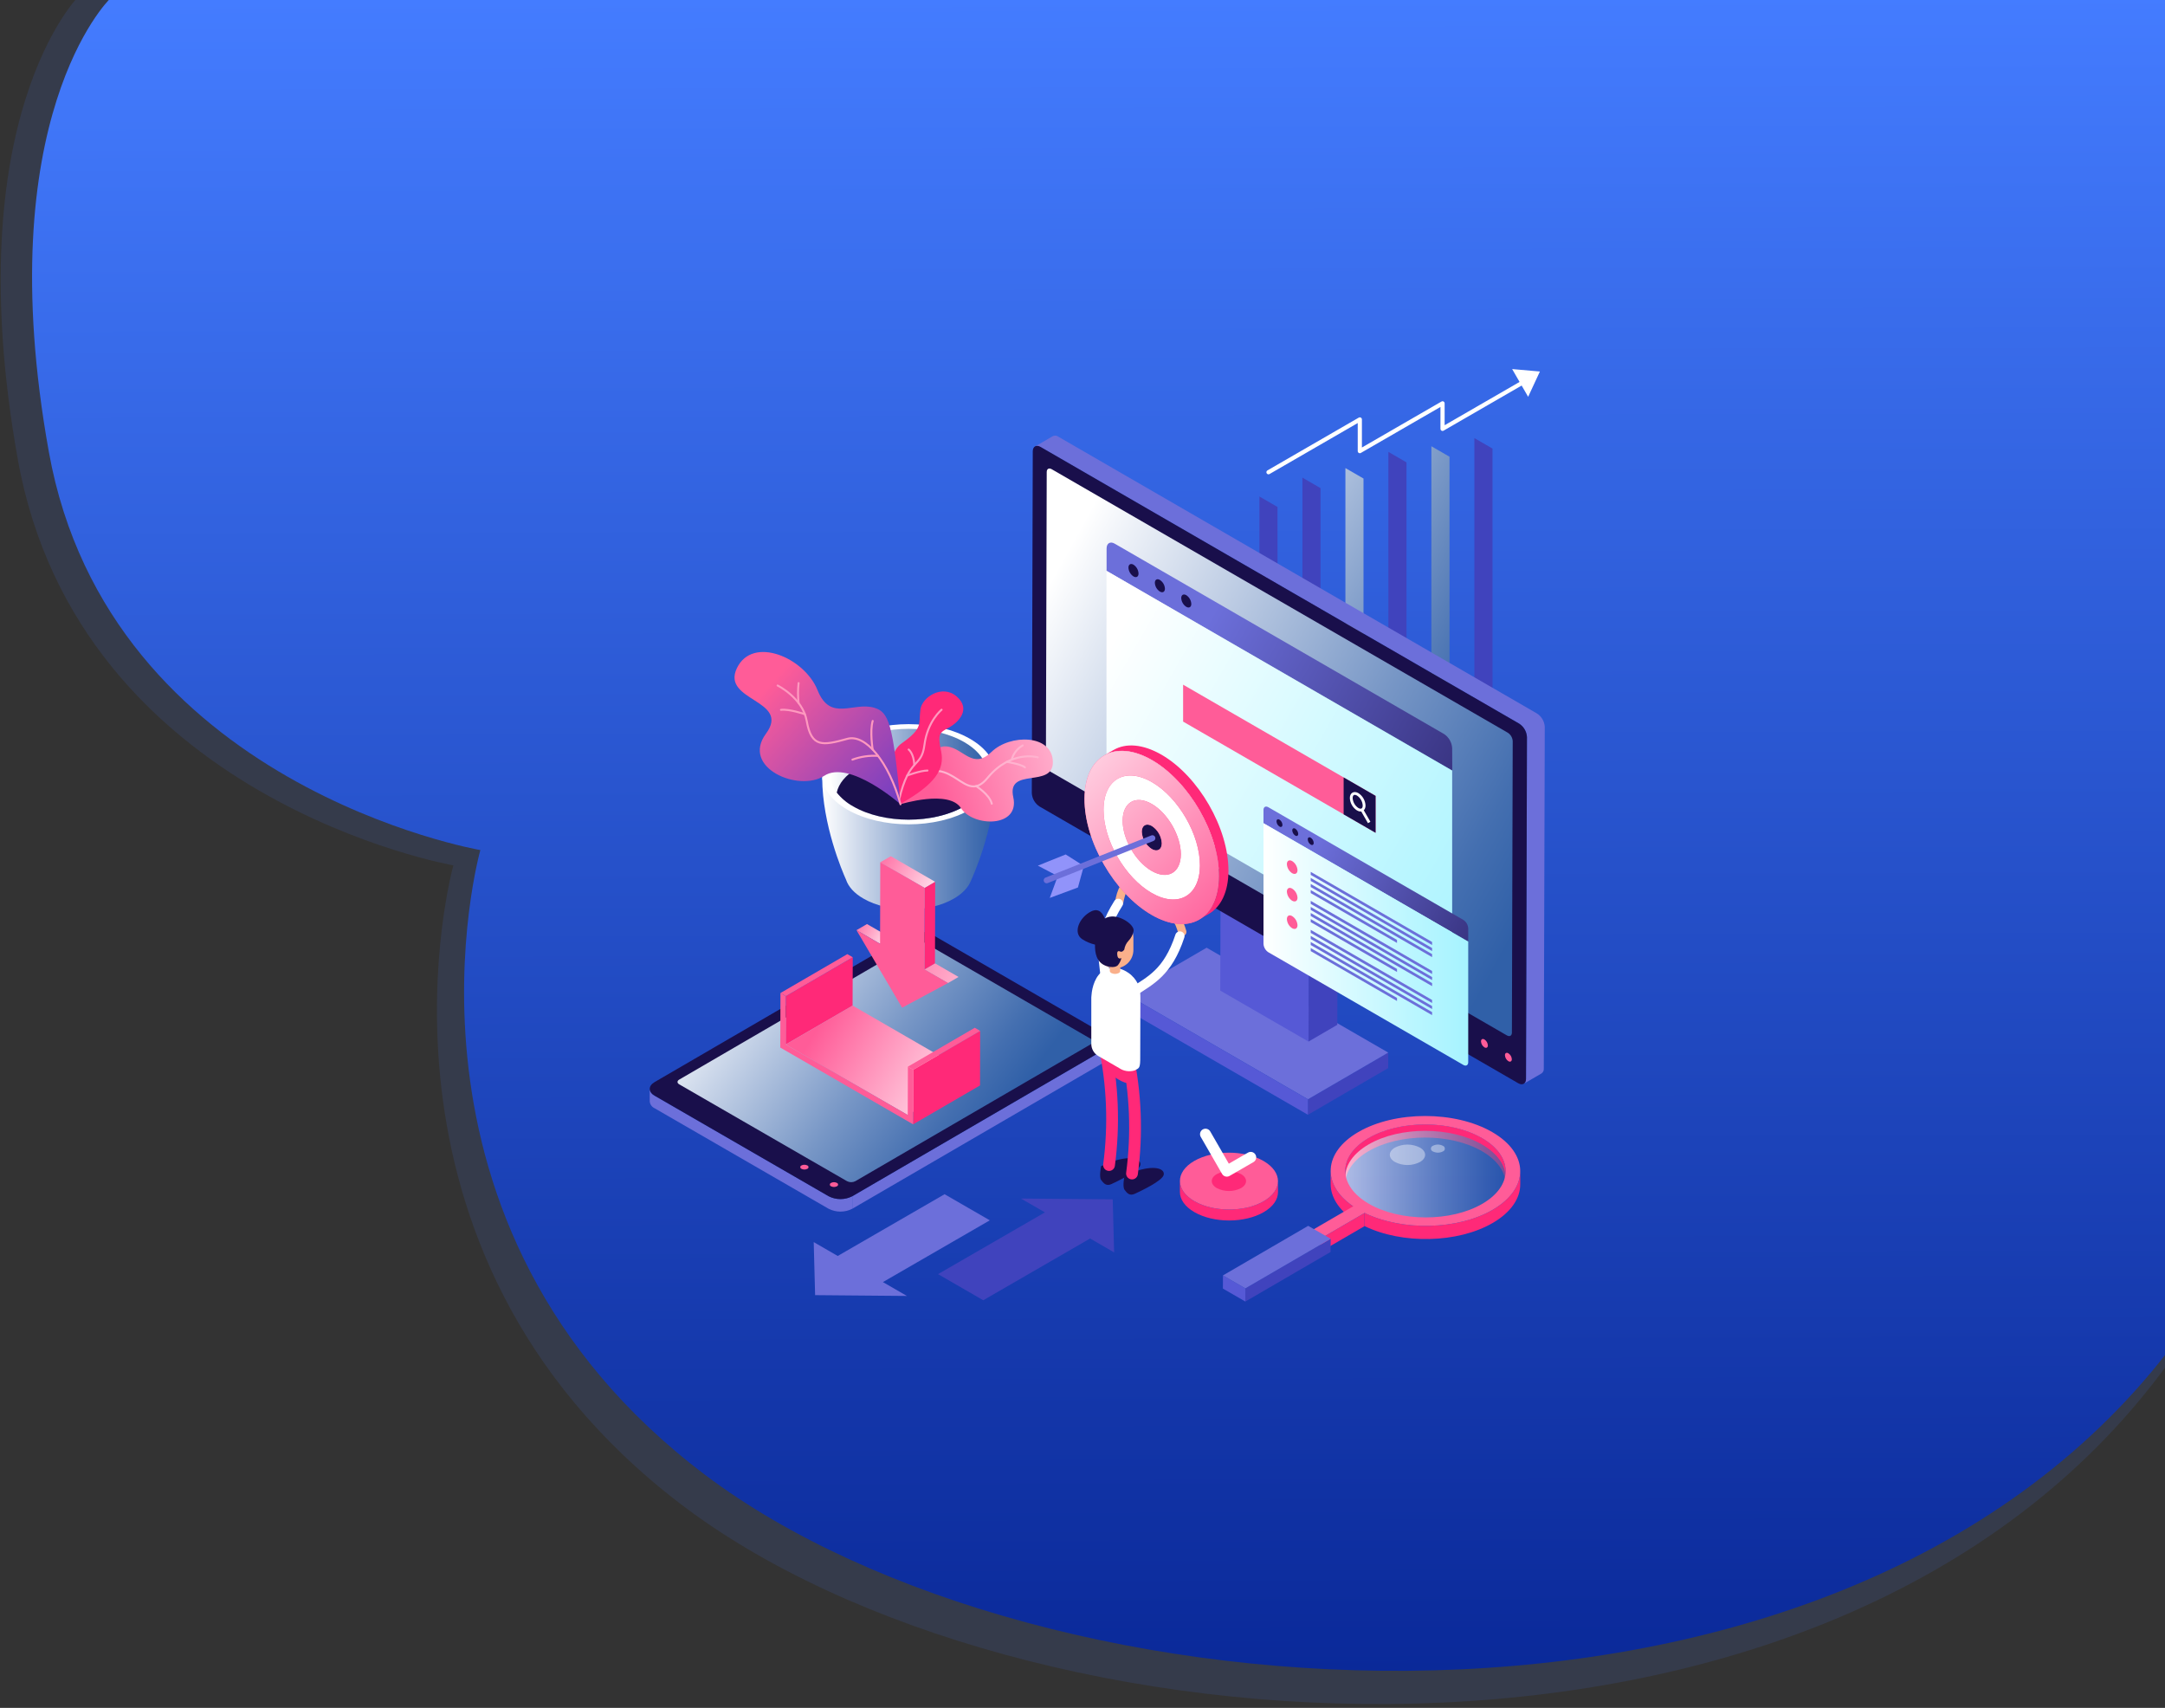 <svg xmlns="http://www.w3.org/2000/svg" width="1103" height="870" viewBox="0 0 1103 870" fill="none"><rect x="0" y="0" width="1103" height="870" fill="#333333" stroke="none"/><path d="M346.676 766.071C176.257 635.943 230.982 440.808 230.982 440.808C230.982 440.808 39.977 407.682 9 233.628C-21.978 59.574 40.193 -2.058 40.193 -2.058L1105.7 -1.97C1105.7 -1.97 1272.44 475.447 1099.03 701.978C925.615 928.509 517.089 896.199 346.676 766.071Z" fill="#447CFF" fill-opacity="0.12"></path><path d="M359.29 751.34C190.527 623.994 244.726 433.021 244.726 433.021C244.726 433.021 55.575 400.608 24.902 230.269C-5.77 59.93 55.8 -0.39 55.8 -0.39L1110.97 -0.332C1110.97 -0.332 1276.08 466.893 1104.34 688.595C932.61 910.297 528.046 878.687 359.29 751.34Z" fill="url(#paint0_linear_38028_3673)"></path><g clip-path="url(#clip0_38028_3673)"><path d="M650.86 324.529L641.642 319.197V252.92L650.86 258.252V324.529Z" fill="#4043BD"></path><path d="M672.761 337.178L663.543 331.847V243.313L672.761 248.644V337.178Z" fill="#4043BD"></path><path d="M694.662 349.828L685.444 344.497V238.434L694.662 243.765V349.828Z" fill="url(#paint1_linear_38028_3673)"></path><path d="M716.564 362.478L707.346 357.16V230.198L716.564 235.529V362.478Z" fill="#4043BD"></path><path d="M738.479 375.141L729.247 369.81V227.319L738.479 232.651V375.141Z" fill="url(#paint2_linear_38028_3673)"></path><path d="M760.38 387.791L751.148 382.46V223.167L760.38 228.498V387.791Z" fill="#4043BD"></path><path d="M646.257 240.545L692.785 213.656V229.8L734.931 205.46V218.452L780.898 191.892" stroke="white" stroke-width="2.13" stroke-linecap="round" stroke-linejoin="round"></path><path d="M784.529 189.247L770.394 188L778.543 202.13L784.529 189.247Z" fill="white"></path><path d="M449.816 653.091L504.275 621.625L481.236 608.331L426.791 639.784L414.56 632.712L415.272 659.738L462.047 660.149L449.816 653.091Z" fill="#6C6FDA"></path><path d="M532.353 617.582L477.894 649.035L500.932 662.342L555.377 630.889L567.609 637.961L566.897 610.935L520.121 610.524L532.353 617.582Z" fill="#4043BD"></path><path d="M666.364 559.966L707.263 536.188L707.236 544.082L666.351 567.86L666.364 559.966Z" fill="#4043BD"></path><path d="M573.855 506.517L614.741 482.752L707.264 536.188L666.365 559.966L573.855 506.517Z" fill="#6C6FDA"></path><path d="M666.365 559.966L666.351 567.86L573.828 514.411L573.856 506.517L666.365 559.966Z" fill="#5659D6"></path><path d="M666.803 470.582L681.473 462.058L681.308 522.045L666.639 530.569L666.803 470.582Z" fill="#4043BD"></path><path d="M666.803 470.582L666.639 530.569L621.686 504.598L621.85 444.625L666.803 470.582Z" fill="#5659D6"></path><path d="M783.008 363.423L539.201 222.454C538.801 222.155 538.326 221.972 537.829 221.924C537.332 221.875 536.83 221.964 536.38 222.18L527.312 227.443C527.765 227.237 528.265 227.154 528.76 227.202C529.255 227.25 529.729 227.427 530.134 227.717L773.995 368.631C775.15 369.377 776.11 370.388 776.796 371.58C777.482 372.772 777.874 374.11 777.94 375.484L777.447 549.537C777.499 550.024 777.42 550.516 777.217 550.961C777.015 551.407 776.697 551.791 776.296 552.072L785.364 546.796C785.764 546.514 786.082 546.131 786.285 545.685C786.487 545.239 786.566 544.747 786.514 544.26L787.007 370.207C786.923 368.841 786.516 367.514 785.821 366.335C785.126 365.156 784.162 364.158 783.008 363.423Z" fill="#6C6FDA"></path><path d="M773.995 368.631C775.15 369.377 776.11 370.388 776.796 371.58C777.482 372.772 777.874 374.11 777.94 375.484L777.447 549.537C777.447 552.045 775.666 553.045 773.475 551.784L529.614 410.829C528.464 410.078 527.507 409.066 526.821 407.875C526.136 406.684 525.741 405.349 525.669 403.976L526.162 229.923C526.162 227.415 527.956 226.401 530.134 227.662L773.995 368.631Z" fill="#190F4B"></path><path d="M768.476 536.544C768.986 536.872 769.411 537.316 769.716 537.84C770.021 538.364 770.197 538.954 770.229 539.559C770.229 540.67 769.435 541.122 768.476 540.56C767.966 540.232 767.54 539.788 767.236 539.264C766.931 538.74 766.755 538.15 766.723 537.545C766.723 536.421 767.517 535.982 768.476 536.544Z" fill="#FF5C98"></path><path d="M770.681 377.581L770.27 525.992C770.27 527.595 769.133 528.239 767.736 527.444L617.549 440.678L535.367 393.204C534.634 392.732 534.024 392.091 533.588 391.336C533.152 390.58 532.902 389.731 532.86 388.86L533.271 240.449C533.271 238.845 534.394 238.201 535.805 239.01L743.999 359.271L768.147 373.222C768.887 373.693 769.504 374.334 769.945 375.093C770.385 375.851 770.638 376.704 770.681 377.581Z" fill="url(#paint3_linear_38028_3673)"></path><path d="M756.272 529.486C756.782 529.817 757.207 530.263 757.512 530.79C757.817 531.316 757.993 531.908 758.025 532.515C758.025 533.625 757.231 534.077 756.272 533.516C755.761 533.185 755.336 532.738 755.031 532.212C754.727 531.685 754.551 531.094 754.519 530.487C754.532 529.377 755.313 528.938 756.272 529.486Z" fill="#FF5C98"></path><path d="M739.835 381.13C739.759 379.678 739.34 378.264 738.614 377.005C737.888 375.745 736.875 374.674 735.658 373.88L567.966 276.972C565.651 275.602 563.774 276.726 563.774 279.398V290.787L739.89 392.519L739.835 381.13Z" fill="url(#paint4_linear_38028_3673)"></path><path d="M563.72 290.787V394.465C563.8 395.916 564.222 397.328 564.95 398.585C565.678 399.842 566.693 400.91 567.911 401.701L735.658 498.609C737.973 499.98 739.836 498.869 739.836 496.197V392.505L563.72 290.787Z" fill="url(#paint5_linear_38028_3673)"></path><path d="M574.909 289.129C574.909 287.498 576.06 286.826 577.484 287.649C578.237 288.144 578.862 288.811 579.307 289.595C579.752 290.379 580.005 291.257 580.046 292.158C580.046 293.788 578.895 294.446 577.484 293.638C576.727 293.146 576.099 292.48 575.651 291.695C575.203 290.911 574.949 290.031 574.909 289.129Z" fill="#190F4B"></path><path d="M588.36 296.9C588.36 295.255 589.511 294.597 590.922 295.419C591.671 295.903 592.295 296.558 592.743 297.33C593.19 298.102 593.449 298.969 593.497 299.86C593.497 301.504 592.346 302.162 590.922 301.34C590.176 300.853 589.556 300.197 589.111 299.426C588.666 298.654 588.409 297.789 588.36 296.9Z" fill="#190F4B"></path><path d="M601.798 304.67C601.798 303.026 602.948 302.368 604.373 303.176C605.118 303.666 605.739 304.325 606.184 305.098C606.628 305.872 606.886 306.739 606.934 307.631C606.934 309.261 605.784 309.933 604.373 309.111C603.625 308.625 603.002 307.97 602.555 307.199C602.107 306.427 601.848 305.561 601.798 304.67Z" fill="#190F4B"></path><path d="M700.813 424.219L602.756 367.576V348.773L700.813 405.415V424.219Z" fill="#FF5C98"></path><path d="M700.812 424.219L684.54 414.817V396.014L700.812 405.415V424.219Z" fill="#190F4B"></path><path d="M688.417 406.525C688.417 404.429 689.883 403.579 691.704 404.634C692.659 405.258 693.452 406.098 694.021 407.086C694.59 408.074 694.918 409.183 694.978 410.322C694.978 412.419 693.512 413.268 691.704 412.213C690.746 411.593 689.948 410.754 689.377 409.765C688.805 408.776 688.476 407.666 688.417 406.525Z" stroke="white" stroke-width="1.43" stroke-miterlimit="10"></path><path d="M693.841 412.515L697.553 418.956" stroke="white" stroke-width="1.43" stroke-miterlimit="10"></path><path d="M748.012 472.885C747.965 472.025 747.716 471.189 747.285 470.444C746.854 469.698 746.254 469.065 745.533 468.595L646.175 411.199C644.806 410.418 643.71 411.062 643.71 412.569V419.312L748.012 479.614V472.885Z" fill="url(#paint6_linear_38028_3673)"></path><path d="M643.71 419.381V480.779C643.756 481.637 644.003 482.473 644.431 483.218C644.86 483.963 645.457 484.597 646.175 485.069L745.533 542.465C746.903 543.26 748.012 542.616 748.012 541.094V479.628L643.71 419.381Z" fill="url(#paint7_linear_38028_3673)"></path><path d="M650.34 418.408C650.34 417.435 651.011 417.037 651.86 417.531C652.301 417.819 652.667 418.208 652.929 418.666C653.191 419.123 653.341 419.636 653.367 420.162C653.367 421.135 652.696 421.532 651.86 421.039C651.417 420.752 651.048 420.364 650.784 419.906C650.52 419.449 650.368 418.935 650.34 418.408Z" fill="#190F4B"></path><path d="M658.366 422.999C658.366 422.039 659.051 421.628 659.887 422.122C660.327 422.412 660.693 422.801 660.957 423.258C661.221 423.715 661.375 424.226 661.407 424.753C661.407 425.726 660.722 426.124 659.887 425.644C659.445 425.352 659.077 424.961 658.813 424.502C658.549 424.042 658.396 423.528 658.366 422.999Z" fill="#190F4B"></path><path d="M666.256 427.604C666.256 426.631 666.941 426.233 667.776 426.727C668.219 427.015 668.587 427.403 668.851 427.86C669.115 428.317 669.268 428.831 669.297 429.358C669.297 430.331 668.612 430.728 667.776 430.235C667.334 429.947 666.966 429.559 666.701 429.101C666.437 428.644 666.285 428.131 666.256 427.604Z" fill="#190F4B"></path><path d="M655.626 440.171C655.626 438.472 656.818 437.773 658.297 438.622C659.088 439.125 659.749 439.808 660.225 440.616C660.701 441.424 660.979 442.333 661.036 443.268C661.036 444.968 659.845 445.667 658.297 444.803C657.517 444.298 656.869 443.614 656.405 442.809C655.94 442.003 655.673 441.1 655.626 440.171Z" fill="#FF5C98"></path><path d="M655.626 454.191C655.626 452.478 656.818 451.793 658.297 452.643C659.088 453.142 659.748 453.823 660.225 454.628C660.701 455.434 660.979 456.341 661.036 457.275C661.036 458.988 659.845 459.673 658.297 458.824C657.519 458.316 656.872 457.632 656.407 456.827C655.943 456.022 655.676 455.119 655.626 454.191Z" fill="#FF5C98"></path><path d="M655.626 468.198C655.626 466.485 656.818 465.799 658.297 466.649C659.088 467.149 659.748 467.829 660.225 468.635C660.701 469.44 660.979 470.347 661.036 471.281C661.036 472.994 659.845 473.68 658.297 472.83C657.519 472.323 656.872 471.639 656.407 470.834C655.943 470.029 655.676 469.126 655.626 468.198Z" fill="#FF5C98"></path><path d="M729.604 481.382L667.775 445.667V444.118L729.604 479.833V481.382Z" fill="#6C6FDA"></path><path d="M729.604 484.466L667.775 448.75V447.215L729.604 482.931V484.466Z" fill="#6C6FDA"></path><path d="M729.604 487.563L667.775 451.848V450.299L729.604 486.014V487.563Z" fill="#6C6FDA"></path><path d="M711.729 480.327L667.775 454.931V453.396L711.729 478.792V480.327Z" fill="#6C6FDA"></path><path d="M729.604 496.156L667.775 460.441V458.892L729.604 494.607V496.156Z" fill="#6C6FDA"></path><path d="M729.604 499.239L667.775 463.524V461.989L729.604 497.704V499.239Z" fill="#6C6FDA"></path><path d="M729.604 502.337L667.775 466.622V465.073L729.604 500.788V502.337Z" fill="#6C6FDA"></path><path d="M711.729 495.114L667.775 469.719V468.17L711.729 493.566V495.114Z" fill="#6C6FDA"></path><path d="M729.604 510.93L667.775 475.215V473.666L729.604 509.381V510.93Z" fill="#6C6FDA"></path><path d="M729.604 514.013L667.775 478.312V476.763L729.604 512.478V514.013Z" fill="#6C6FDA"></path><path d="M729.604 517.111L667.775 481.396V479.847L729.604 515.562V517.111Z" fill="#6C6FDA"></path><path d="M711.729 509.888L667.775 484.493V482.944L711.729 508.34V509.888Z" fill="#6C6FDA"></path><path d="M563.46 534.201L434.201 609.359V615.745L563.46 540.587C564.141 540.28 564.728 539.796 565.161 539.187C565.594 538.578 565.858 537.865 565.925 537.12V530.747C565.855 531.489 565.591 532.2 565.158 532.807C564.725 533.413 564.139 533.894 563.46 534.201Z" fill="#6C6FDA"></path><path d="M422.175 609.359L333.528 558.157C332.834 557.849 332.235 557.361 331.792 556.745C331.35 556.128 331.079 555.405 331.008 554.649V561.035C331.079 561.789 331.348 562.511 331.788 563.127C332.229 563.744 332.824 564.232 333.514 564.544L422.161 615.745C424.025 616.692 426.085 617.185 428.174 617.185C430.264 617.185 432.324 616.692 434.187 615.745V609.359C432.328 610.309 430.269 610.805 428.181 610.805C426.093 610.805 424.035 610.309 422.175 609.359Z" fill="#6C6FDA"></path><path d="M563.418 527.239C566.747 529.157 566.774 532.282 563.418 534.201L434.201 609.359C432.34 610.311 430.279 610.808 428.188 610.808C426.097 610.808 424.037 610.311 422.175 609.359L333.542 558.157C330.2 556.238 330.186 553.114 333.542 551.181L462.8 476.023C464.664 475.077 466.724 474.584 468.813 474.584C470.903 474.584 472.963 475.077 474.826 476.023L563.418 527.239Z" fill="#190F4B"></path><path d="M411.299 593.667C411.477 593.731 411.63 593.848 411.738 594.003C411.847 594.157 411.905 594.341 411.905 594.53C411.905 594.719 411.847 594.903 411.738 595.057C411.63 595.212 411.477 595.329 411.299 595.393C410.84 595.63 410.33 595.754 409.813 595.754C409.296 595.754 408.787 595.63 408.327 595.393C408.15 595.329 407.996 595.212 407.888 595.057C407.78 594.903 407.722 594.719 407.722 594.53C407.722 594.341 407.78 594.157 407.888 594.003C407.996 593.848 408.15 593.731 408.327 593.667C408.788 593.433 409.297 593.311 409.813 593.311C410.33 593.311 410.839 593.433 411.299 593.667Z" fill="#FF5C98"></path><path d="M426.367 602.561C426.544 602.625 426.697 602.743 426.806 602.897C426.914 603.052 426.972 603.236 426.972 603.425C426.972 603.613 426.914 603.797 426.806 603.952C426.697 604.106 426.544 604.224 426.367 604.288C425.905 604.517 425.396 604.637 424.881 604.637C424.365 604.637 423.856 604.517 423.394 604.288C423.217 604.224 423.064 604.106 422.955 603.952C422.847 603.797 422.789 603.613 422.789 603.425C422.789 603.236 422.847 603.052 422.955 602.897C423.064 602.743 423.217 602.625 423.394 602.561C423.854 602.324 424.364 602.201 424.881 602.201C425.398 602.201 425.907 602.324 426.367 602.561Z" fill="#FF5C98"></path><path d="M556.091 531.72L435.749 601.698C435.1 602.029 434.382 602.201 433.653 602.201C432.925 602.201 432.207 602.029 431.558 601.698L410.149 589.363L346.047 552.36C344.883 551.688 344.869 550.606 346.047 549.934L466.375 479.916C467.013 479.596 467.717 479.43 468.43 479.43C469.143 479.43 469.847 479.596 470.484 479.916L484.88 488.234L556.008 529.349C556.244 529.44 556.449 529.598 556.596 529.804C556.742 530.01 556.825 530.255 556.834 530.508C556.843 530.76 556.777 531.01 556.645 531.226C556.513 531.442 556.32 531.614 556.091 531.72Z" fill="url(#paint8_linear_38028_3673)"></path><path d="M767.066 596.586V603.26C767.066 597.161 763.053 591.049 754.999 586.389C739.001 577.152 713.141 577.152 697.239 586.389C689.335 590.98 685.391 596.997 685.363 603.027V596.312C685.363 590.295 689.335 584.279 697.239 579.688C713.127 570.45 738.987 570.45 754.985 579.688C763.066 584.388 767.079 590.487 767.066 596.586Z" fill="#FF2978"></path><path d="M677.925 603.027V596.325C677.925 602.794 681.733 609.263 689.389 614.498V621.214C681.719 615.965 677.898 609.496 677.925 603.027Z" fill="#FF2978"></path><path d="M774.516 596.613V603.315C774.516 610.428 769.832 617.541 760.491 622.968C742.685 633.329 714.263 633.863 695.238 624.571V617.87C714.277 627.148 742.671 626.627 760.491 616.266C769.818 610.839 774.489 603.726 774.516 596.613Z" fill="#FF2978"></path><path d="M695.224 617.87L695.21 624.571L672.706 637.66L672.733 630.958L695.224 617.87Z" fill="#FF2978"></path><path opacity="0.64" d="M754.998 582.977C770.996 592.228 771.092 607.221 755.19 616.458C739.288 625.695 713.428 625.709 697.416 616.458C681.405 607.207 681.336 592.228 697.238 582.977C713.14 573.726 738.987 573.74 754.998 582.977Z" fill="url(#paint9_linear_38028_3673)"></path><path opacity="0.4" d="M723.413 584.567C726.933 586.595 726.96 589.898 723.413 591.926C721.445 592.933 719.267 593.458 717.057 593.458C714.848 593.458 712.669 592.933 710.702 591.926C707.182 589.898 707.168 586.595 710.702 584.567C712.669 583.56 714.848 583.035 717.057 583.035C719.267 583.035 721.445 583.56 723.413 584.567Z" fill="white"></path><path opacity="0.4" d="M735.069 583.648C735.372 583.752 735.635 583.947 735.821 584.208C736.007 584.468 736.108 584.781 736.108 585.101C736.108 585.421 736.007 585.734 735.821 585.994C735.635 586.255 735.372 586.45 735.069 586.554C734.289 586.946 733.428 587.15 732.556 587.15C731.683 587.15 730.822 586.946 730.042 586.554C729.741 586.447 729.48 586.249 729.295 585.988C729.111 585.726 729.012 585.414 729.012 585.094C729.012 584.774 729.111 584.462 729.295 584.201C729.48 583.939 729.741 583.742 730.042 583.635C730.82 583.235 731.683 583.028 732.557 583.031C733.432 583.033 734.293 583.245 735.069 583.648Z" fill="white"></path><path d="M760.258 576.686C779.174 587.65 779.269 605.329 760.477 616.266C742.671 626.627 714.264 627.148 695.225 617.87L672.734 630.958L666.899 627.586L689.404 614.498C673.323 603.534 674.145 587.088 691.965 576.686C710.757 565.75 741.343 565.75 760.258 576.686ZM697.43 613.21C713.428 622.461 739.302 622.461 755.204 613.21C771.106 603.959 771.01 588.979 754.998 579.729C738.987 570.478 713.14 570.491 697.252 579.729C681.363 588.966 681.418 603.959 697.43 613.21Z" fill="#FF5C98"></path><path d="M677.925 631.026L677.898 637.742L634.465 663L634.479 656.298L677.925 631.026Z" fill="#4043BD"></path><path d="M634.478 656.298L634.464 663L623.027 656.394L623.055 649.692L634.478 656.298Z" fill="#5659D6"></path><path d="M677.925 631.026L634.478 656.298L623.055 649.692L666.488 624.434L677.925 631.026Z" fill="#6C6FDA"></path><path d="M651.093 601.711V607.289C651.093 610.976 648.655 614.649 643.82 617.458C634.108 623.119 618.288 623.119 608.509 617.458C603.578 614.621 601.112 610.88 601.126 607.152V601.561C601.126 605.288 603.578 609.03 608.509 611.88C618.288 617.527 634.108 617.527 643.833 611.88C648.655 609.071 651.079 605.384 651.093 601.711Z" fill="#FF2978"></path><path d="M643.724 591.405C653.503 597.052 653.544 606.22 643.833 611.881C634.122 617.541 618.288 617.527 608.509 611.881C598.729 606.234 598.661 597.052 608.386 591.405C618.11 585.759 633.93 585.745 643.724 591.405Z" fill="#FF5C98"></path><path d="M632.259 598.066C635.683 600.039 635.697 603.246 632.259 605.22C630.349 606.19 628.237 606.696 626.095 606.696C623.953 606.696 621.842 606.19 619.932 605.22C616.507 603.233 616.494 600.039 619.932 598.066C621.842 597.096 623.953 596.59 626.095 596.59C628.237 596.59 630.349 597.096 632.259 598.066Z" fill="#FF2978"></path><path d="M637.203 589.555L625.027 596.586L614.165 577.741" stroke="white" stroke-width="5.58" stroke-linecap="round" stroke-linejoin="round"></path><path d="M507.11 396.315H418.888C418.997 420.217 429.147 443.913 431.023 448.079C432.215 451.628 435.132 455.014 439.94 457.755C452.637 465.1 473.237 465.1 485.948 457.755C490.413 455.178 493.303 452.026 494.618 448.723C494.618 448.723 507 422.601 507.11 396.315Z" fill="url(#paint10_linear_38028_3673)"></path><path d="M431.708 376.347C448.952 366.384 476.908 366.384 494.18 376.347C511.451 386.311 511.424 402.469 494.18 412.432C476.935 422.396 448.979 422.409 431.708 412.432C414.436 402.455 414.449 386.311 431.708 376.347Z" fill="white"></path><path d="M499.577 403.757C497.293 406.611 494.467 408.987 491.263 410.747C475.621 419.792 450.254 419.792 434.626 410.747C431.418 408.981 428.588 406.602 426.298 403.743C419.806 395.26 422.587 384.995 434.626 378.033C450.254 369.001 475.621 369.001 491.263 378.033C503.303 384.995 506.07 395.274 499.577 403.757Z" fill="url(#paint11_linear_38028_3673)"></path><path d="M499.577 403.757C497.292 406.611 494.467 408.987 491.263 410.747C475.621 419.792 450.254 419.792 434.626 410.747C431.417 408.981 428.588 406.602 426.298 403.743C427.27 399.18 430.777 394.78 436.831 391.286C451.254 382.953 474.635 382.953 489.044 391.286C495.098 394.78 498.604 399.193 499.577 403.757Z" fill="#190F4B"></path><path d="M458.773 409.678C458.773 409.678 483.428 402.03 489.592 411.665C495.755 421.299 519.725 421.779 516.232 406.087C512.74 390.395 536.778 401.893 536.408 387.955C536.038 374.017 514.602 373.839 505.138 383.021C495.673 392.204 491.044 381.404 482.675 380.28C477.073 379.636 473.84 382.939 458.773 409.678Z" fill="url(#paint12_linear_38028_3673)"></path><path d="M528.751 385.776C528.751 385.776 515.054 381.788 503.124 396.274C491.194 410.76 485.893 383.159 465.8 396.274" stroke="#FFB3CF" stroke-linecap="round" stroke-linejoin="round"></path><path d="M515.423 386.955C516.268 383.896 518.286 381.295 521.039 379.719" stroke="#FFB3CF" stroke-linecap="round" stroke-linejoin="round"></path><path d="M512.986 388.092C512.986 388.092 520.574 389.312 522.177 390.916" stroke="#FFB3CF" stroke-linecap="round" stroke-linejoin="round"></path><path d="M497.276 400.427C497.276 400.427 504.125 404.675 505.289 409.404" stroke="#FFB3CF" stroke-linecap="round" stroke-linejoin="round"></path><path d="M458.815 409.445C458.815 409.445 448.255 386.461 459.473 378.567C470.69 370.673 467.841 368.713 468.951 361.272C469.882 355.05 480.045 348.458 487.387 354.776C494.934 361.285 488.223 368.001 483.47 370.618C478.717 373.236 477.566 373.483 479.47 382.679C481.374 391.875 476.58 399.413 458.815 409.445Z" fill="#FF2978"></path><path d="M479.717 361.532C479.717 361.532 472.539 367.247 470.978 379.444C469.416 391.642 463.253 385.146 458.021 407.54" stroke="#FF99BF" stroke-linecap="round" stroke-linejoin="round"></path><path d="M462.225 395.041C462.225 395.041 468.799 392.533 472.538 392.505" stroke="#FF99BF" stroke-linecap="round" stroke-linejoin="round"></path><path d="M462.937 381.815C462.937 381.815 465.58 383.775 465.799 389.723" stroke="#FF99BF" stroke-linecap="round" stroke-linejoin="round"></path><path d="M458.774 409.678C458.774 409.678 432.75 386.749 419.874 395.205C406.999 403.661 377.414 391.094 390.234 373.729C403.055 356.365 367.388 357.284 375.4 340.413C383.413 323.542 409.903 335.054 416.491 351.514C423.08 367.973 434.681 357.27 445.529 360.559C452.788 362.765 454.952 368.59 458.774 409.678Z" fill="url(#paint13_linear_38028_3673)"></path><path d="M396.165 349.198C396.165 349.198 408.944 355.488 410.999 367.247C413.382 380.952 419.217 379.814 431.709 376.347C441.023 373.757 452.884 388.216 458.774 409.678" stroke="#FF99BF" stroke-linecap="round" stroke-linejoin="round"></path><path d="M444.611 381.815C444.611 381.815 443.063 372.551 444.611 367.247" stroke="#FF99BF" stroke-linecap="round" stroke-linejoin="round"></path><path d="M410.04 363.793C410.04 363.793 401.986 361.052 397.877 361.587" stroke="#FF99BF" stroke-linecap="round" stroke-linejoin="round"></path><path d="M447.35 385.036C442.908 384.758 438.458 385.411 434.283 386.955" stroke="#FF99BF" stroke-linecap="round" stroke-linejoin="round"></path><path d="M406.862 358.133C406.46 354.751 406.46 351.333 406.862 347.95" stroke="#FF99BF" stroke-linecap="round" stroke-linejoin="round"></path><path d="M400.356 507.435L434.447 487.618L434.365 512.245L400.287 532.063L400.356 507.435Z" fill="#FF2978"></path><path d="M397.615 505.845L431.693 486.028L434.446 487.618L400.355 507.435L397.615 505.845Z" fill="#FF5C98"></path><path d="M400.287 532.063L434.365 512.245L496.55 548.166L462.458 567.984L400.287 532.063Z" fill="url(#paint14_linear_38028_3673)"></path><path d="M465.279 544.946L499.358 525.128L499.289 552.908L465.197 572.725L465.279 544.946Z" fill="#FF2978"></path><path d="M462.54 543.356L496.618 523.538L499.358 525.128L465.279 544.945L462.54 543.356Z" fill="#FF5C98"></path><path d="M465.279 544.945L465.197 572.725L397.534 533.625L397.616 505.845L400.356 507.435L400.287 532.063L462.458 567.983L462.54 543.356L465.279 544.945Z" fill="#FF5C98"></path><path d="M436.352 473.83L441.707 470.706L453.719 477.654L448.364 480.765L436.352 473.83Z" fill="url(#paint15_linear_38028_3673)"></path><path d="M470.978 493.826L476.333 490.715L488.345 497.65L482.976 500.761L470.978 493.826Z" fill="url(#paint16_linear_38028_3673)"></path><path d="M448.474 439.253L453.829 436.142L476.457 449.203L471.101 452.327L448.474 439.253Z" fill="url(#paint17_linear_38028_3673)"></path><path d="M471.101 452.327L476.456 449.203L476.333 490.715L470.978 493.826L471.101 452.327Z" fill="#FF2978"></path><path d="M470.978 493.826L482.976 500.761L459.595 513.314L436.352 473.83L448.364 480.765L448.473 439.253L471.101 452.327L470.978 493.826Z" fill="#FF5C98"></path><path d="M570.145 459.714C570.638 457.097 571.405 453.972 572.487 452.602" stroke="#FAB08B" stroke-width="4.25" stroke-linecap="round" stroke-linejoin="round"></path><path d="M563.008 496.69C561.98 486.206 559.241 476.873 569.76 460.18" stroke="white" stroke-width="4.77" stroke-linecap="round" stroke-linejoin="round"></path><path d="M572.91 598.984C572.91 598.984 571.732 604.466 572.91 606.042C574.088 607.618 575.389 609.414 578.211 608.084C581.033 606.755 592.36 601.506 592.894 598.367C593.428 595.229 588.018 593.324 578.006 596.805L572.91 598.984Z" fill="#190F4B"></path><path d="M560.994 594.023C560.994 594.023 559.816 599.573 560.994 601.081C562.172 602.589 563.473 604.466 566.295 603.137C569.117 601.807 580.43 596.545 580.978 593.406C581.526 590.268 576.102 588.363 566.09 591.844L560.994 594.023Z" fill="#190F4B"></path><path d="M562.582 532.214C566.903 552.338 567.728 573.057 565.02 593.461" stroke="#FF2978" stroke-width="6" stroke-linecap="round" stroke-linejoin="round"></path><path d="M574.279 536.544C578.6 556.664 579.424 577.378 576.717 597.778" stroke="#FF2978" stroke-width="6" stroke-linecap="round" stroke-linejoin="round"></path><path d="M564.541 546.193C564.541 546.193 570.951 551.455 574.28 551.675C577.608 551.894 577.307 543.219 574.896 539.34C572.486 535.462 565.5 531.117 563.843 534.571C562.185 538.025 564.541 546.193 564.541 546.193Z" fill="#FF2978"></path><path d="M580.992 508.285L580.91 537.887C580.992 544.411 580.403 543.959 578.171 545.233C576.832 545.667 575.412 545.786 574.02 545.581C572.628 545.377 571.302 544.854 570.144 544.055L559.543 537.929C558.456 537.299 557.554 536.393 556.928 535.303C556.303 534.213 555.976 532.977 555.982 531.72V508.12C555.982 507.709 556.064 507.298 556.091 506.887C556.365 502.899 558.063 496.704 562.501 494.251C569.459 490.4 576.198 496.526 576.322 496.69C580.472 500.473 581.006 504.434 580.992 508.285Z" fill="white"></path><path d="M569.966 488.44C569.379 488.145 568.733 487.985 568.076 487.974C567.42 487.962 566.769 488.098 566.172 488.371C565.941 488.457 565.742 488.611 565.602 488.813C565.461 489.016 565.386 489.256 565.386 489.502C565.386 489.748 565.461 489.989 565.602 490.191C565.742 490.393 565.941 490.547 566.172 490.633C566.757 490.93 567.405 491.085 568.062 491.085C568.719 491.085 569.366 490.93 569.952 490.633C570.178 490.553 570.374 490.405 570.514 490.21C570.653 490.015 570.728 489.781 570.73 489.541C570.731 489.301 570.659 489.067 570.522 488.87C570.385 488.672 570.191 488.522 569.966 488.44Z" fill="#FAA379"></path><path d="M569.965 490.633C569.38 490.93 568.732 491.085 568.075 491.085C567.418 491.085 566.771 490.93 566.185 490.633C565.962 490.527 565.772 490.363 565.634 490.158C565.497 489.953 565.418 489.714 565.404 489.468V494.566C565.429 494.801 565.514 495.025 565.651 495.217C565.788 495.409 565.972 495.562 566.185 495.662C566.771 495.96 567.418 496.115 568.075 496.115C568.732 496.115 569.38 495.96 569.965 495.662C570.181 495.568 570.367 495.415 570.502 495.222C570.638 495.028 570.717 494.802 570.732 494.566V489.509C570.713 489.747 570.633 489.976 570.498 490.173C570.364 490.37 570.18 490.528 569.965 490.633Z" fill="#FAB08B"></path><path d="M570.705 489.509C570.706 489.532 570.706 489.555 570.705 489.578V489.509Z" fill="#FAB08B"></path><path d="M577.431 477.476V483.917C577.431 486.389 576.449 488.759 574.703 490.507C572.956 492.255 570.587 493.237 568.117 493.237C565.646 493.237 563.277 492.255 561.531 490.507C559.784 488.759 558.803 486.389 558.803 483.917V477.476C558.804 476.746 558.891 476.02 559.063 475.311C559.063 475.119 559.159 474.941 559.214 474.762C559.869 472.629 561.268 470.801 563.156 469.613C565.044 468.424 567.296 467.952 569.502 468.284C571.708 468.616 573.721 469.729 575.176 471.421C576.632 473.113 577.431 475.271 577.431 477.503V477.476Z" fill="#FAB08B"></path><path d="M602.317 474.694C601.564 472.145 600.495 469.116 599.276 467.841" stroke="#FAB08B" stroke-width="4.25" stroke-linecap="round" stroke-linejoin="round"></path><path d="M577.266 505.27C586.004 499.39 594.935 495.567 601.112 476.818" stroke="white" stroke-width="4.77" stroke-linecap="round" stroke-linejoin="round"></path><path d="M566.418 466.855C565.162 466.914 563.938 467.266 562.843 467.883C561.925 465.429 559.953 462.332 555.994 464.237C549.899 467.211 546.406 475.201 551.378 478.435C553.368 479.718 555.564 480.645 557.871 481.176C557.747 485.37 558.638 490.18 563.267 491.935C565.582 492.826 568.308 492.949 569.541 491.661C570.397 490.596 571.01 489.356 571.335 488.029C571.335 488.029 569.595 489.029 569.267 486.782C568.938 484.534 569.595 484.205 570.718 484.712C571.842 485.219 572.773 483.739 572.773 483.739C573.03 482.041 573.794 480.459 574.965 479.203C576.167 477.966 577.014 476.427 577.416 474.749C578.731 471.692 571.677 466.581 566.418 466.855Z" fill="#190F4B"></path><path d="M591.717 384.419C582.129 378.937 573.568 378.417 567.336 382.035L562.515 384.776C568.747 381.158 577.362 381.665 586.895 387.16C605.811 398.124 621.138 424.589 621.028 446.352C621.028 457.152 617.193 464.758 611.043 468.28L615.864 465.539C622.014 461.962 625.836 454.356 625.863 443.611C625.918 421.848 610.632 395.356 591.717 384.419Z" fill="#FF2978"></path><path d="M586.896 387.229C605.811 398.193 621.138 424.657 621.028 446.421C620.919 468.184 605.578 476.942 586.663 466.005C567.747 455.068 552.42 428.577 552.516 406.827C552.612 385.077 567.966 376.306 586.896 387.229Z" fill="#FF5C98"></path><path d="M586.854 398.398C600.387 406.224 611.358 425.233 611.317 440.802C611.276 456.37 600.222 462.661 586.662 454.835C573.102 447.01 562.158 428.001 562.199 412.446C562.24 396.891 573.321 390.587 586.854 398.398ZM586.717 443.625C594.935 448.353 601.578 444.543 601.606 435.155C601.633 425.767 594.99 414.255 586.813 409.527C578.636 404.799 571.979 408.622 571.952 418.024C571.924 427.425 578.554 438.91 586.717 443.625Z" fill="white"></path><path d="M586.882 387.229C605.811 398.193 621.124 424.657 621.028 446.421C620.933 468.184 605.578 476.942 586.663 466.005C567.747 455.068 552.42 428.577 552.516 406.841C552.612 385.105 567.966 376.306 586.882 387.229ZM586.69 454.835C600.223 462.661 611.345 456.357 611.345 440.802C611.345 425.246 600.387 406.224 586.882 398.398C573.377 390.573 562.309 396.877 562.227 412.446C562.145 428.015 573.185 447.024 586.69 454.835Z" fill="url(#paint18_linear_38028_3673)"></path><path d="M586.786 420.737C588.27 421.707 589.504 423.012 590.39 424.548C591.275 426.084 591.786 427.807 591.881 429.577C591.881 432.812 589.566 434.127 586.758 432.496C585.281 431.536 584.05 430.242 583.165 428.719C582.28 427.195 581.766 425.485 581.663 423.725C581.663 420.436 583.978 419.12 586.786 420.737Z" fill="#190F4B"></path><path d="M586.813 409.568C595.032 414.296 601.634 425.795 601.606 435.196C601.579 444.598 594.895 448.394 586.718 443.666C578.54 438.938 571.925 427.453 571.952 418.065C571.98 408.677 578.65 404.853 586.813 409.568ZM586.813 432.496C589.621 434.127 591.922 432.812 591.936 429.577C591.841 427.807 591.33 426.084 590.445 424.548C589.559 423.012 588.325 421.707 586.841 420.737C584.033 419.12 581.732 420.436 581.718 423.67C581.812 425.439 582.323 427.161 583.208 428.695C584.094 430.228 585.329 431.531 586.813 432.496Z" fill="url(#paint19_linear_38028_3673)"></path><path d="M538.722 446.763L534.818 457.398L549.173 452.081L552.022 441.692L538.722 446.763Z" fill="#9193FA"></path><path d="M538.777 446.215L528.751 440.952L542.941 435.251L552.036 441.035L538.777 446.215Z" fill="#9193FA"></path><path d="M587.113 426.96L533.229 448.435" stroke="#6C6FDA" stroke-width="3" stroke-linecap="round" stroke-linejoin="round"></path></g><defs><linearGradient id="paint0_linear_38028_3673" x1="598.748" y1="-1.649" x2="600.726" y2="851.381" gradientUnits="userSpaceOnUse"><stop stop-color="#447CFF"></stop><stop offset="1" stop-color="#0A2999"></stop></linearGradient><linearGradient id="paint1_linear_38028_3673" x1="589.483" y1="233.377" x2="787.685" y2="352.974" gradientUnits="userSpaceOnUse"><stop stop-color="white"></stop><stop offset="0.23" stop-color="#CAD6E9"></stop><stop offset="0.6" stop-color="#7897C6"></stop><stop offset="0.87" stop-color="#446FB0"></stop><stop offset="1" stop-color="#3060A8"></stop></linearGradient><linearGradient id="paint2_linear_38028_3673" x1="600.701" y1="235.282" x2="781.542" y2="324.733" gradientUnits="userSpaceOnUse"><stop stop-color="white"></stop><stop offset="0.23" stop-color="#CAD6E9"></stop><stop offset="0.6" stop-color="#7897C6"></stop><stop offset="0.87" stop-color="#446FB0"></stop><stop offset="1" stop-color="#3060A8"></stop></linearGradient><linearGradient id="paint3_linear_38028_3673" x1="525.642" y1="313.551" x2="782.517" y2="455.271" gradientUnits="userSpaceOnUse"><stop stop-color="white"></stop><stop offset="0.23" stop-color="#CAD6E9"></stop><stop offset="0.6" stop-color="#7897C6"></stop><stop offset="0.87" stop-color="#446FB0"></stop><stop offset="1" stop-color="#3060A8"></stop></linearGradient><linearGradient id="paint4_linear_38028_3673" x1="616.864" y1="313.976" x2="825.801" y2="431.05" gradientUnits="userSpaceOnUse"><stop stop-color="#6C6FDA"></stop><stop offset="1" stop-color="#190F4B"></stop></linearGradient><linearGradient id="paint5_linear_38028_3673" x1="558.077" y1="341.783" x2="780.032" y2="469.813" gradientUnits="userSpaceOnUse"><stop stop-color="white"></stop><stop offset="0.18" stop-color="#EDFDFF"></stop><stop offset="0.73" stop-color="#BAF6FF"></stop><stop offset="1" stop-color="#A6F3FF"></stop></linearGradient><linearGradient id="paint6_linear_38028_3673" x1="671.022" y1="430.646" x2="800.495" y2="503.903" gradientUnits="userSpaceOnUse"><stop stop-color="#6C6FDA"></stop><stop offset="1" stop-color="#190F4B"></stop></linearGradient><linearGradient id="paint7_linear_38028_3673" x1="643.71" y1="481.094" x2="748.012" y2="481.094" gradientUnits="userSpaceOnUse"><stop stop-color="white"></stop><stop offset="0.18" stop-color="#EDFDFF"></stop><stop offset="0.73" stop-color="#BAF6FF"></stop><stop offset="1" stop-color="#A6F3FF"></stop></linearGradient><linearGradient id="paint8_linear_38028_3673" x1="367.387" y1="478.394" x2="501.934" y2="578.626" gradientUnits="userSpaceOnUse"><stop stop-color="white"></stop><stop offset="0.23" stop-color="#CAD6E9"></stop><stop offset="0.6" stop-color="#7897C6"></stop><stop offset="0.87" stop-color="#446FB0"></stop><stop offset="1" stop-color="#3060A8"></stop></linearGradient><linearGradient id="paint9_linear_38028_3673" x1="685.363" y1="599.724" x2="767.065" y2="599.724" gradientUnits="userSpaceOnUse"><stop stop-color="white"></stop><stop offset="0.23" stop-color="#CAD6E9"></stop><stop offset="0.6" stop-color="#7897C6"></stop><stop offset="0.87" stop-color="#446FB0"></stop><stop offset="1" stop-color="#3060A8"></stop></linearGradient><linearGradient id="paint10_linear_38028_3673" x1="418.888" y1="429.742" x2="507.11" y2="429.742" gradientUnits="userSpaceOnUse"><stop stop-color="white"></stop><stop offset="0.23" stop-color="#CAD6E9"></stop><stop offset="0.6" stop-color="#7897C6"></stop><stop offset="0.87" stop-color="#446FB0"></stop><stop offset="1" stop-color="#3060A8"></stop></linearGradient><linearGradient id="paint11_linear_38028_3673" x1="422.888" y1="394.397" x2="502.988" y2="394.397" gradientUnits="userSpaceOnUse"><stop stop-color="white"></stop><stop offset="0.23" stop-color="#CAD6E9"></stop><stop offset="0.6" stop-color="#7897C6"></stop><stop offset="0.87" stop-color="#446FB0"></stop><stop offset="1" stop-color="#3060A8"></stop></linearGradient><linearGradient id="paint12_linear_38028_3673" x1="475.991" y1="404.401" x2="600.26" y2="369.368" gradientUnits="userSpaceOnUse"><stop stop-color="#FF5C98"></stop><stop offset="1" stop-color="white"></stop></linearGradient><linearGradient id="paint13_linear_38028_3673" x1="390.631" y1="350.239" x2="478.337" y2="428.759" gradientUnits="userSpaceOnUse"><stop stop-color="#FF5C98"></stop><stop offset="1" stop-color="#4534D0"></stop></linearGradient><linearGradient id="paint14_linear_38028_3673" x1="417.367" y1="522.003" x2="502.779" y2="571.764" gradientUnits="userSpaceOnUse"><stop stop-color="#FF5C98"></stop><stop offset="1" stop-color="white"></stop></linearGradient><linearGradient id="paint15_linear_38028_3673" x1="433.338" y1="468.856" x2="456.63" y2="482.549" gradientUnits="userSpaceOnUse"><stop stop-color="#FF5C98"></stop><stop offset="1" stop-color="white"></stop></linearGradient><linearGradient id="paint16_linear_38028_3673" x1="444.583" y1="475.283" x2="529.996" y2="525.044" gradientUnits="userSpaceOnUse"><stop stop-color="#FF5C98"></stop><stop offset="1" stop-color="white"></stop></linearGradient><linearGradient id="paint17_linear_38028_3673" x1="443.707" y1="433.442" x2="484.454" y2="456.857" gradientUnits="userSpaceOnUse"><stop stop-color="#FF5C98"></stop><stop offset="1" stop-color="white"></stop></linearGradient><linearGradient id="paint18_linear_38028_3673" x1="629.233" y1="469.102" x2="517.866" y2="357.801" gradientUnits="userSpaceOnUse"><stop stop-color="#FF5C98"></stop><stop offset="1" stop-color="white"></stop></linearGradient><linearGradient id="paint19_linear_38028_3673" x1="629.233" y1="469.102" x2="517.867" y2="357.801" gradientUnits="userSpaceOnUse"><stop stop-color="#FF5C98"></stop><stop offset="1" stop-color="white"></stop></linearGradient><clipPath id="clip0_38028_3673"><rect width="456" height="475" fill="white" transform="translate(331.008 188)"></rect></clipPath></defs></svg>
